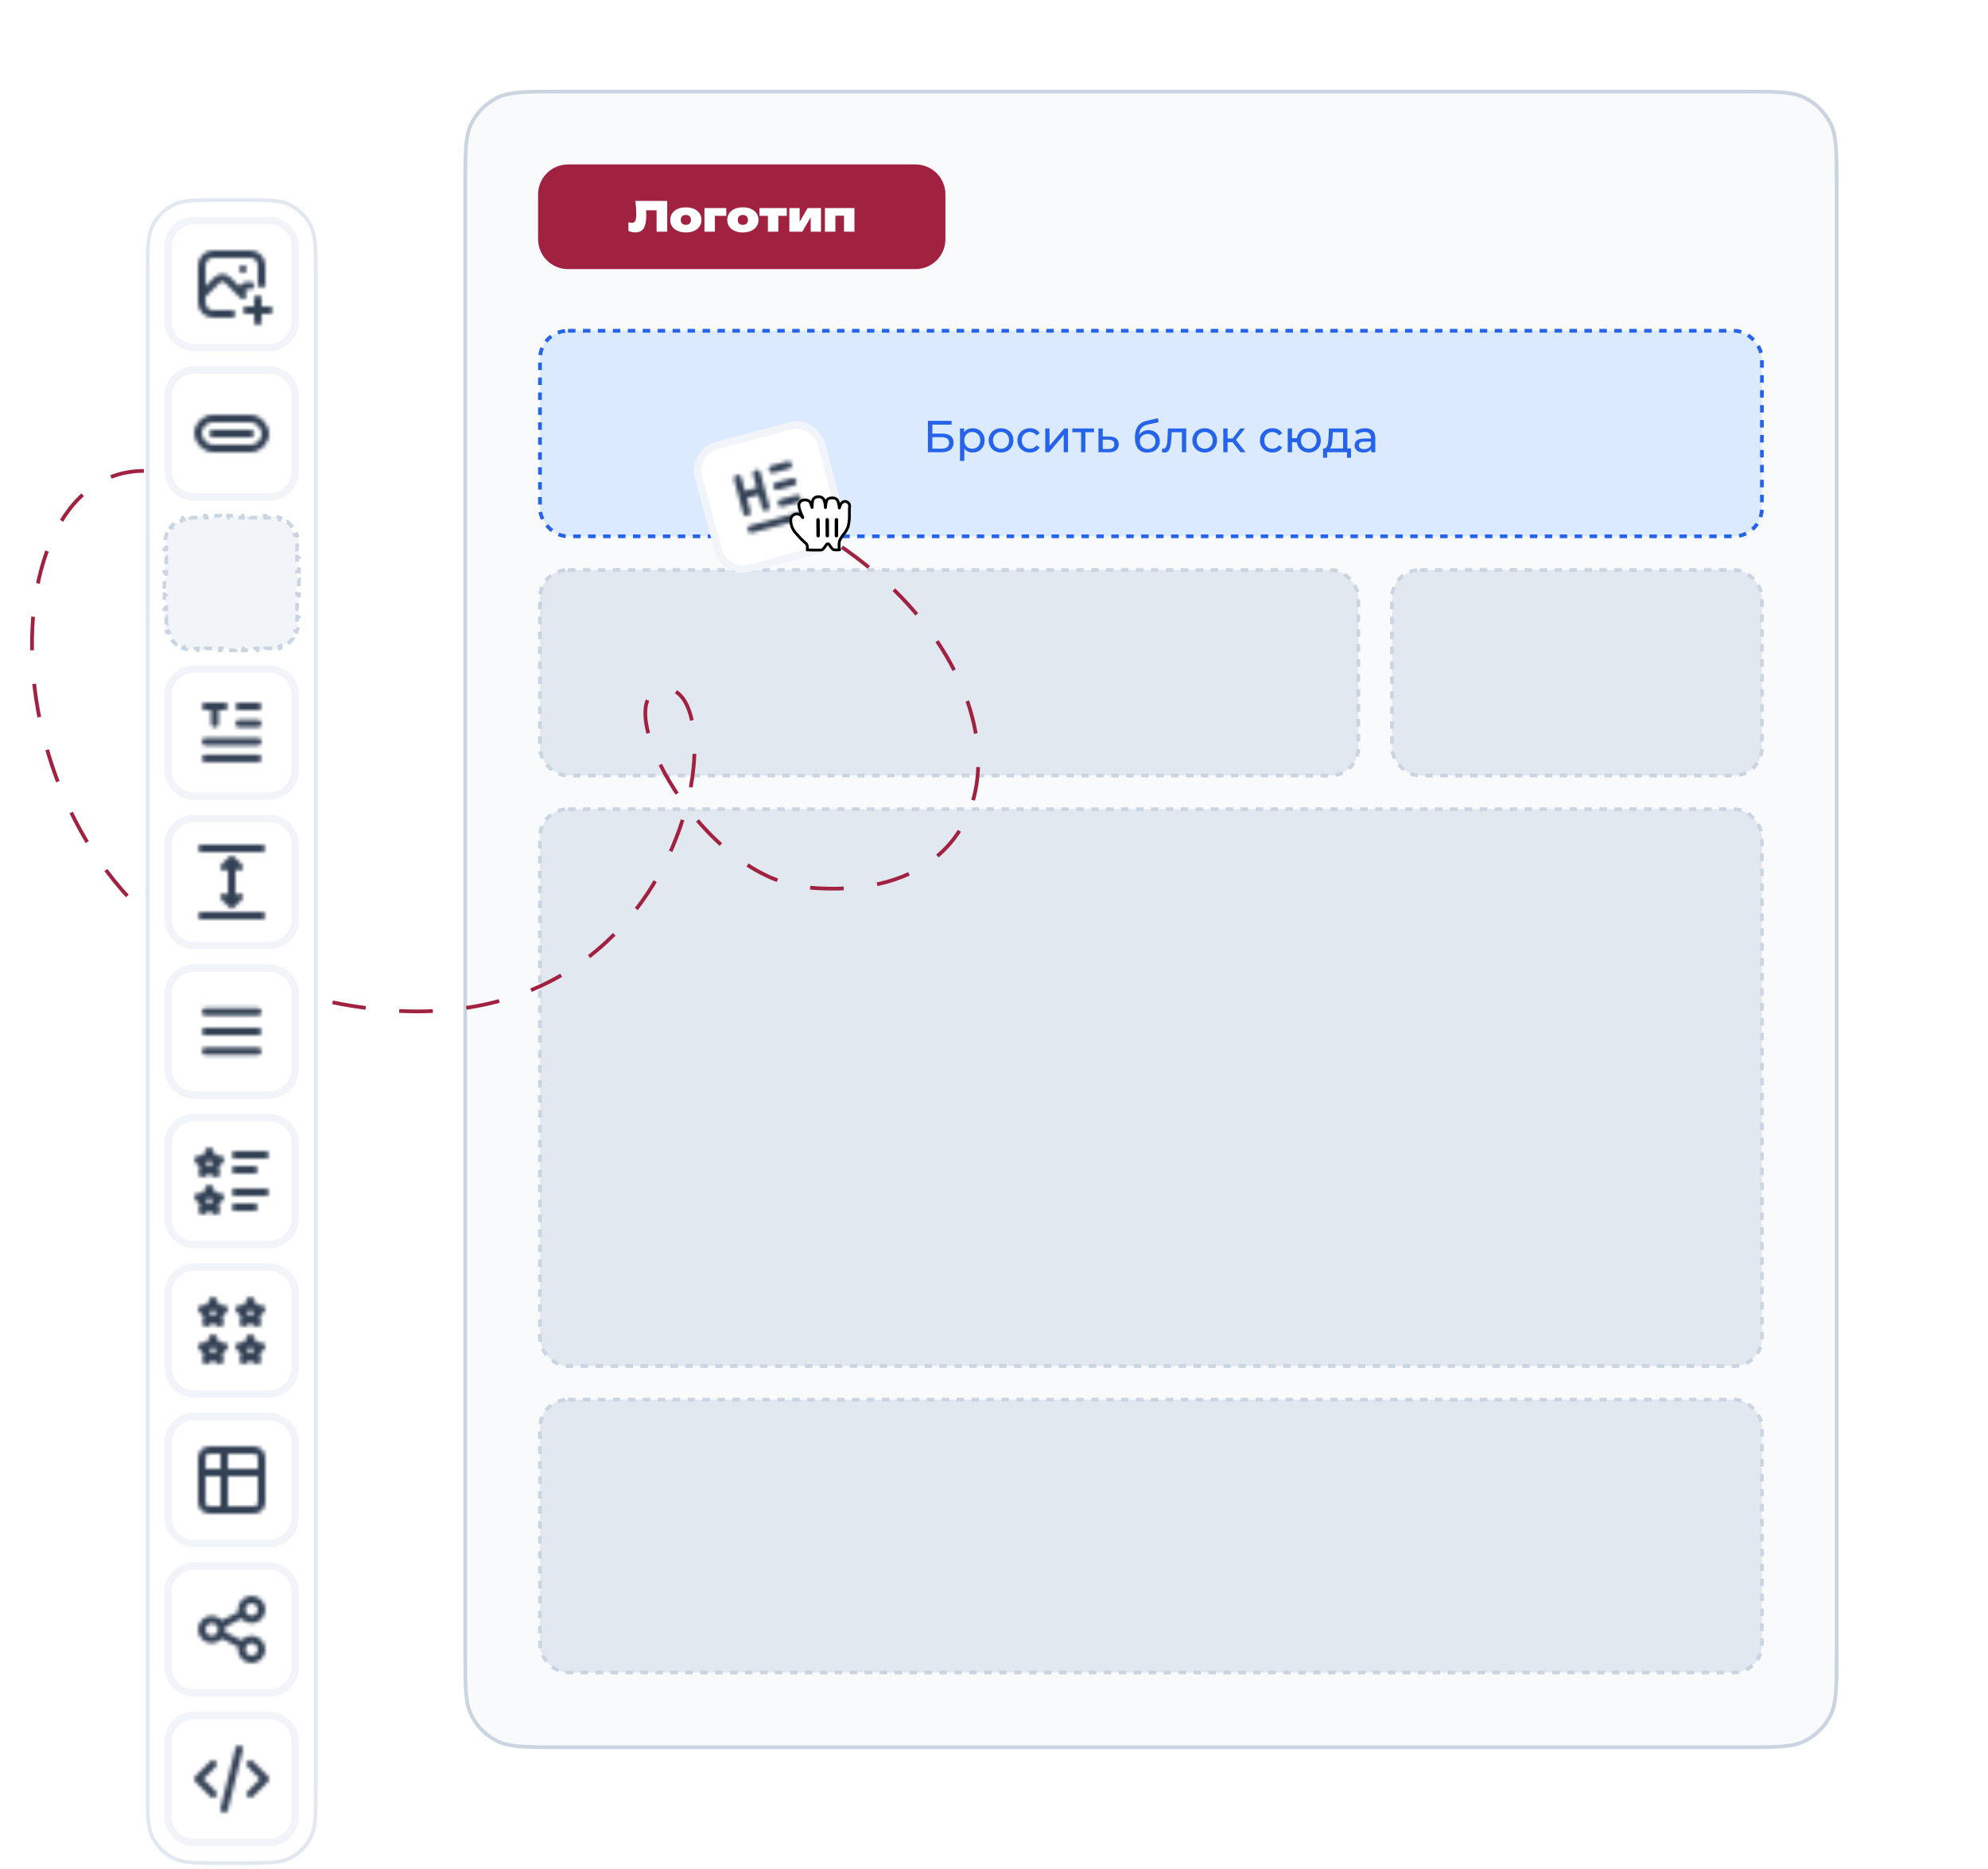 <svg width="532" height="500" viewBox="0 0 532 500" fill="none" xmlns="http://www.w3.org/2000/svg">
<g clip-path="url(#clip0_11669_25512)">
<path d="M149.6 24.5H466.4C470.889 24.5 474.225 24.501 476.868 24.717C479.34 24.919 481.168 25.306 482.729 26.038L483.037 26.189C485.771 27.583 488.026 29.754 489.521 32.423L489.811 32.963C490.641 34.592 491.068 36.495 491.283 39.132C491.499 41.775 491.5 45.111 491.5 49.6V442.4C491.5 446.889 491.499 450.225 491.283 452.868C491.081 455.34 490.694 457.168 489.962 458.729L489.811 459.037C488.417 461.771 486.246 464.026 483.577 465.521L483.037 465.811C481.408 466.641 479.505 467.068 476.868 467.283C474.225 467.499 470.889 467.5 466.4 467.5H149.6C145.111 467.5 141.775 467.499 139.132 467.283C136.66 467.081 134.832 466.694 133.271 465.962L132.963 465.811C130.229 464.417 127.974 462.246 126.479 459.577L126.189 459.037C125.359 457.408 124.932 455.505 124.717 452.868C124.501 450.225 124.5 446.889 124.5 442.4V49.6L124.504 46.442C124.514 43.486 124.555 41.114 124.717 39.132C124.919 36.66 125.306 34.833 126.038 33.272L126.189 32.963C127.583 30.229 129.754 27.974 132.423 26.479L132.963 26.189C134.592 25.359 136.495 24.932 139.132 24.717C141.775 24.501 145.111 24.5 149.6 24.5Z" fill="#F8FAFC" stroke="#CBD5E1"/>
<rect x="144.5" y="88.5" width="327" height="55" rx="7.5" fill="#DBEAFE" stroke="#2563EB" stroke-dasharray="2 2"/>
<path d="M248.318 121V112.6H254.654V113.62H249.506V116.02H252.122C253.122 116.02 253.882 116.228 254.402 116.644C254.922 117.06 255.182 117.664 255.182 118.456C255.182 119.272 254.898 119.9 254.33 120.34C253.77 120.78 252.966 121 251.918 121H248.318ZM249.506 120.052H251.87C252.566 120.052 253.09 119.92 253.442 119.656C253.802 119.392 253.982 119 253.982 118.48C253.982 117.472 253.278 116.968 251.87 116.968H249.506V120.052ZM260.275 121.072C259.747 121.072 259.263 120.952 258.823 120.712C258.391 120.464 258.043 120.1 257.779 119.62C257.523 119.14 257.395 118.54 257.395 117.82C257.395 117.1 257.519 116.5 257.767 116.02C258.023 115.54 258.367 115.18 258.799 114.94C259.239 114.7 259.731 114.58 260.275 114.58C260.899 114.58 261.451 114.716 261.931 114.988C262.411 115.26 262.791 115.64 263.071 116.128C263.351 116.608 263.491 117.172 263.491 117.82C263.491 118.468 263.351 119.036 263.071 119.524C262.791 120.012 262.411 120.392 261.931 120.664C261.451 120.936 260.899 121.072 260.275 121.072ZM256.903 123.328V114.64H258.007V116.356L257.935 117.832L258.055 119.308V123.328H256.903ZM260.179 120.064C260.587 120.064 260.951 119.972 261.271 119.788C261.599 119.604 261.855 119.344 262.039 119.008C262.231 118.664 262.327 118.268 262.327 117.82C262.327 117.364 262.231 116.972 262.039 116.644C261.855 116.308 261.599 116.048 261.271 115.864C260.951 115.68 260.587 115.588 260.179 115.588C259.779 115.588 259.415 115.68 259.087 115.864C258.767 116.048 258.511 116.308 258.319 116.644C258.135 116.972 258.043 117.364 258.043 117.82C258.043 118.268 258.135 118.664 258.319 119.008C258.511 119.344 258.767 119.604 259.087 119.788C259.415 119.972 259.779 120.064 260.179 120.064ZM267.889 121.072C267.249 121.072 266.681 120.932 266.185 120.652C265.689 120.372 265.297 119.988 265.009 119.5C264.721 119.004 264.577 118.444 264.577 117.82C264.577 117.188 264.721 116.628 265.009 116.14C265.297 115.652 265.689 115.272 266.185 115C266.681 114.72 267.249 114.58 267.889 114.58C268.521 114.58 269.085 114.72 269.581 115C270.085 115.272 270.477 115.652 270.757 116.14C271.045 116.62 271.189 117.18 271.189 117.82C271.189 118.452 271.045 119.012 270.757 119.5C270.477 119.988 270.085 120.372 269.581 120.652C269.085 120.932 268.521 121.072 267.889 121.072ZM267.889 120.064C268.297 120.064 268.661 119.972 268.981 119.788C269.309 119.604 269.565 119.344 269.749 119.008C269.933 118.664 270.025 118.268 270.025 117.82C270.025 117.364 269.933 116.972 269.749 116.644C269.565 116.308 269.309 116.048 268.981 115.864C268.661 115.68 268.297 115.588 267.889 115.588C267.481 115.588 267.117 115.68 266.797 115.864C266.477 116.048 266.221 116.308 266.029 116.644C265.837 116.972 265.741 117.364 265.741 117.82C265.741 118.268 265.837 118.664 266.029 119.008C266.221 119.344 266.477 119.604 266.797 119.788C267.117 119.972 267.481 120.064 267.889 120.064ZM275.624 121.072C274.976 121.072 274.396 120.932 273.884 120.652C273.38 120.372 272.984 119.988 272.696 119.5C272.408 119.012 272.264 118.452 272.264 117.82C272.264 117.188 272.408 116.628 272.696 116.14C272.984 115.652 273.38 115.272 273.884 115C274.396 114.72 274.976 114.58 275.624 114.58C276.2 114.58 276.712 114.696 277.16 114.928C277.616 115.152 277.968 115.488 278.216 115.936L277.34 116.5C277.132 116.188 276.876 115.96 276.572 115.816C276.276 115.664 275.956 115.588 275.612 115.588C275.196 115.588 274.824 115.68 274.496 115.864C274.168 116.048 273.908 116.308 273.716 116.644C273.524 116.972 273.428 117.364 273.428 117.82C273.428 118.276 273.524 118.672 273.716 119.008C273.908 119.344 274.168 119.604 274.496 119.788C274.824 119.972 275.196 120.064 275.612 120.064C275.956 120.064 276.276 119.992 276.572 119.848C276.876 119.696 277.132 119.464 277.34 119.152L278.216 119.704C277.968 120.144 277.616 120.484 277.16 120.724C276.712 120.956 276.2 121.072 275.624 121.072ZM279.708 121V114.64H280.86V119.272L284.76 114.64H285.804V121H284.652V116.368L280.764 121H279.708ZM289.3 121V115.348L289.588 115.648H286.972V114.64H292.78V115.648H290.176L290.452 115.348V121H289.3ZM296.898 116.8C297.706 116.808 298.322 116.992 298.746 117.352C299.17 117.712 299.382 118.22 299.382 118.876C299.382 119.564 299.15 120.096 298.686 120.472C298.222 120.84 297.566 121.02 296.718 121.012L293.958 121V114.64H295.11V116.788L296.898 116.8ZM296.622 120.136C297.142 120.144 297.534 120.04 297.798 119.824C298.07 119.608 298.206 119.288 298.206 118.864C298.206 118.448 298.074 118.144 297.81 117.952C297.546 117.76 297.15 117.66 296.622 117.652L295.11 117.628V120.124L296.622 120.136ZM307.023 121.096C306.495 121.096 306.027 121.012 305.619 120.844C305.219 120.676 304.875 120.428 304.587 120.1C304.299 119.764 304.079 119.344 303.927 118.84C303.783 118.328 303.711 117.728 303.711 117.04C303.711 116.496 303.759 116.008 303.855 115.576C303.951 115.144 304.087 114.76 304.263 114.424C304.447 114.088 304.671 113.796 304.935 113.548C305.207 113.3 305.511 113.096 305.847 112.936C306.191 112.768 306.567 112.64 306.975 112.552L309.879 111.904L310.047 112.972L307.371 113.548C307.211 113.58 307.019 113.628 306.795 113.692C306.571 113.756 306.343 113.856 306.111 113.992C305.879 114.12 305.663 114.3 305.463 114.532C305.263 114.764 305.103 115.068 304.983 115.444C304.863 115.812 304.803 116.268 304.803 116.812C304.803 116.964 304.807 117.08 304.815 117.16C304.823 117.24 304.831 117.32 304.839 117.4C304.855 117.48 304.867 117.6 304.875 117.76L304.395 117.268C304.523 116.828 304.727 116.444 305.007 116.116C305.287 115.788 305.623 115.536 306.015 115.36C306.415 115.176 306.851 115.084 307.323 115.084C307.915 115.084 308.439 115.212 308.895 115.468C309.359 115.724 309.723 116.076 309.987 116.524C310.251 116.972 310.383 117.484 310.383 118.06C310.383 118.644 310.243 119.168 309.963 119.632C309.691 120.088 309.303 120.448 308.799 120.712C308.295 120.968 307.703 121.096 307.023 121.096ZM307.131 120.136C307.539 120.136 307.899 120.048 308.211 119.872C308.523 119.688 308.767 119.444 308.943 119.14C309.119 118.828 309.207 118.48 309.207 118.096C309.207 117.712 309.119 117.372 308.943 117.076C308.767 116.78 308.523 116.548 308.211 116.38C307.899 116.204 307.531 116.116 307.107 116.116C306.707 116.116 306.347 116.2 306.027 116.368C305.707 116.528 305.459 116.756 305.283 117.052C305.107 117.34 305.019 117.676 305.019 118.06C305.019 118.444 305.107 118.796 305.283 119.116C305.467 119.428 305.715 119.676 306.027 119.86C306.347 120.044 306.715 120.136 307.131 120.136ZM310.925 120.988L310.997 120.016C311.053 120.024 311.105 120.032 311.153 120.04C311.201 120.048 311.245 120.052 311.285 120.052C311.541 120.052 311.741 119.964 311.885 119.788C312.037 119.612 312.149 119.38 312.221 119.092C312.293 118.796 312.345 118.464 312.377 118.096C312.409 117.728 312.433 117.36 312.449 116.992L312.557 114.64H317.441V121H316.289V115.312L316.565 115.648H313.301L313.565 115.3L313.481 117.064C313.457 117.624 313.413 118.148 313.349 118.636C313.285 119.124 313.185 119.552 313.049 119.92C312.921 120.288 312.741 120.576 312.509 120.784C312.285 120.992 311.993 121.096 311.633 121.096C311.529 121.096 311.417 121.084 311.297 121.06C311.185 121.044 311.061 121.02 310.925 120.988ZM322.393 121.072C321.753 121.072 321.185 120.932 320.689 120.652C320.193 120.372 319.801 119.988 319.513 119.5C319.225 119.004 319.081 118.444 319.081 117.82C319.081 117.188 319.225 116.628 319.513 116.14C319.801 115.652 320.193 115.272 320.689 115C321.185 114.72 321.753 114.58 322.393 114.58C323.025 114.58 323.589 114.72 324.085 115C324.589 115.272 324.981 115.652 325.261 116.14C325.549 116.62 325.693 117.18 325.693 117.82C325.693 118.452 325.549 119.012 325.261 119.5C324.981 119.988 324.589 120.372 324.085 120.652C323.589 120.932 323.025 121.072 322.393 121.072ZM322.393 120.064C322.801 120.064 323.165 119.972 323.485 119.788C323.813 119.604 324.069 119.344 324.253 119.008C324.437 118.664 324.529 118.268 324.529 117.82C324.529 117.364 324.437 116.972 324.253 116.644C324.069 116.308 323.813 116.048 323.485 115.864C323.165 115.68 322.801 115.588 322.393 115.588C321.985 115.588 321.621 115.68 321.301 115.864C320.981 116.048 320.725 116.308 320.533 116.644C320.341 116.972 320.245 117.364 320.245 117.82C320.245 118.268 320.341 118.664 320.533 119.008C320.725 119.344 320.981 119.604 321.301 119.788C321.621 119.972 321.985 120.064 322.393 120.064ZM331.964 121L329.504 117.904L330.452 117.328L333.32 121H331.964ZM327.356 121V114.64H328.508V121H327.356ZM328.16 118.312V117.328H330.26V118.312H328.16ZM330.548 117.952L329.48 117.808L331.916 114.64H333.152L330.548 117.952ZM340.523 121.072C339.875 121.072 339.295 120.932 338.783 120.652C338.279 120.372 337.883 119.988 337.595 119.5C337.307 119.012 337.163 118.452 337.163 117.82C337.163 117.188 337.307 116.628 337.595 116.14C337.883 115.652 338.279 115.272 338.783 115C339.295 114.72 339.875 114.58 340.523 114.58C341.099 114.58 341.611 114.696 342.059 114.928C342.515 115.152 342.867 115.488 343.115 115.936L342.239 116.5C342.031 116.188 341.775 115.96 341.471 115.816C341.175 115.664 340.855 115.588 340.511 115.588C340.095 115.588 339.723 115.68 339.395 115.864C339.067 116.048 338.807 116.308 338.615 116.644C338.423 116.972 338.327 117.364 338.327 117.82C338.327 118.276 338.423 118.672 338.615 119.008C338.807 119.344 339.067 119.604 339.395 119.788C339.723 119.972 340.095 120.064 340.511 120.064C340.855 120.064 341.175 119.992 341.471 119.848C341.775 119.696 342.031 119.464 342.239 119.152L343.115 119.704C342.867 120.144 342.515 120.484 342.059 120.724C341.611 120.956 341.099 121.072 340.523 121.072ZM344.606 121V114.64H345.758V117.244H347.678V118.312H345.758V121H344.606ZM350.234 121.072C349.61 121.072 349.054 120.932 348.566 120.652C348.086 120.372 347.706 119.988 347.426 119.5C347.146 119.004 347.006 118.444 347.006 117.82C347.006 117.188 347.146 116.628 347.426 116.14C347.706 115.644 348.086 115.26 348.566 114.988C349.054 114.716 349.61 114.58 350.234 114.58C350.85 114.58 351.402 114.716 351.89 114.988C352.378 115.26 352.762 115.644 353.042 116.14C353.322 116.628 353.462 117.188 353.462 117.82C353.462 118.452 353.322 119.012 353.042 119.5C352.762 119.988 352.378 120.372 351.89 120.652C351.402 120.932 350.85 121.072 350.234 121.072ZM350.234 120.064C350.634 120.064 350.99 119.972 351.302 119.788C351.614 119.596 351.862 119.336 352.046 119.008C352.23 118.672 352.322 118.276 352.322 117.82C352.322 117.364 352.23 116.972 352.046 116.644C351.862 116.308 351.614 116.048 351.302 115.864C350.99 115.68 350.634 115.588 350.234 115.588C349.842 115.588 349.486 115.68 349.166 115.864C348.854 116.048 348.606 116.308 348.422 116.644C348.238 116.972 348.146 117.364 348.146 117.82C348.146 118.276 348.238 118.672 348.422 119.008C348.606 119.336 348.854 119.596 349.166 119.788C349.486 119.972 349.842 120.064 350.234 120.064ZM359.415 120.46V115.648H356.655L356.595 116.872C356.579 117.272 356.551 117.66 356.511 118.036C356.479 118.404 356.423 118.744 356.343 119.056C356.271 119.368 356.163 119.624 356.019 119.824C355.875 120.024 355.683 120.148 355.443 120.196L354.303 119.992C354.551 120 354.751 119.92 354.903 119.752C355.055 119.576 355.171 119.336 355.251 119.032C355.339 118.728 355.403 118.384 355.443 118C355.483 117.608 355.515 117.204 355.539 116.788L355.635 114.64H360.567V120.46H359.415ZM354.051 122.476V119.992H361.539V122.476H360.459V121H355.143V122.476H354.051ZM366.94 121V119.656L366.88 119.404V117.112C366.88 116.624 366.736 116.248 366.448 115.984C366.168 115.712 365.744 115.576 365.176 115.576C364.8 115.576 364.432 115.64 364.072 115.768C363.712 115.888 363.408 116.052 363.16 116.26L362.68 115.396C363.008 115.132 363.4 114.932 363.856 114.796C364.32 114.652 364.804 114.58 365.308 114.58C366.18 114.58 366.852 114.792 367.324 115.216C367.796 115.64 368.032 116.288 368.032 117.16V121H366.94ZM364.852 121.072C364.38 121.072 363.964 120.992 363.604 120.832C363.252 120.672 362.98 120.452 362.788 120.172C362.596 119.884 362.5 119.56 362.5 119.2C362.5 118.856 362.58 118.544 362.74 118.264C362.908 117.984 363.176 117.76 363.544 117.592C363.92 117.424 364.424 117.34 365.056 117.34H367.072V118.168H365.104C364.528 118.168 364.14 118.264 363.94 118.456C363.74 118.648 363.64 118.88 363.64 119.152C363.64 119.464 363.764 119.716 364.012 119.908C364.26 120.092 364.604 120.184 365.044 120.184C365.476 120.184 365.852 120.088 366.172 119.896C366.5 119.704 366.736 119.424 366.88 119.056L367.108 119.848C366.956 120.224 366.688 120.524 366.304 120.748C365.92 120.964 365.436 121.072 364.852 121.072Z" fill="#2563EB"/>
<rect x="144.5" y="374.5" width="327" height="73" rx="7.5" fill="#E2E8F0" stroke="#CBD5E1" stroke-dasharray="2 2"/>
<rect x="144.5" y="216.5" width="327" height="149" rx="7.5" fill="#E2E8F0" stroke="#CBD5E1" stroke-dasharray="2 2"/>
<rect x="144.5" y="152.5" width="219" height="55" rx="7.5" fill="#E2E8F0" stroke="#CBD5E1" stroke-dasharray="2 2"/>
<rect x="372.5" y="152.5" width="99" height="55" rx="7.5" fill="#E2E8F0" stroke="#CBD5E1" stroke-dasharray="2 2"/>
<path d="M245 44H152C147.582 44 144 47.582 144 52V64C144 68.418 147.582 72 152 72H245C249.418 72 253 68.418 253 64V52C253 47.582 249.418 44 245 44Z" fill="#A12141"/>
<path d="M170.035 53.75H178.549V62H175.711V54.982L176.987 56.258H171.619L172.807 55.334C172.858 55.737 172.891 56.13 172.906 56.511C172.928 56.892 172.939 57.255 172.939 57.6C172.939 58.678 172.836 59.554 172.631 60.229C172.433 60.904 172.118 61.399 171.685 61.714C171.252 62.029 170.688 62.187 169.991 62.187C169.668 62.187 169.349 62.15 169.034 62.077C168.719 62.011 168.433 61.912 168.176 61.78V59.448C168.506 59.573 168.807 59.635 169.078 59.635C169.511 59.635 169.819 59.448 170.002 59.074C170.185 58.693 170.277 58.066 170.277 57.193C170.277 56.738 170.255 56.229 170.211 55.664C170.174 55.099 170.116 54.461 170.035 53.75ZM183.541 62.198C182.705 62.198 181.972 62.059 181.341 61.78C180.718 61.501 180.23 61.109 179.878 60.603C179.533 60.097 179.361 59.51 179.361 58.843C179.361 58.168 179.533 57.578 179.878 57.072C180.23 56.566 180.718 56.174 181.341 55.895C181.972 55.616 182.705 55.477 183.541 55.477C184.377 55.477 185.107 55.616 185.73 55.895C186.361 56.174 186.848 56.566 187.193 57.072C187.545 57.578 187.721 58.168 187.721 58.843C187.721 59.51 187.545 60.097 187.193 60.603C186.848 61.109 186.361 61.501 185.73 61.78C185.107 62.059 184.377 62.198 183.541 62.198ZM183.541 60.163C183.834 60.163 184.08 60.112 184.278 60.009C184.483 59.906 184.637 59.756 184.74 59.558C184.85 59.36 184.905 59.122 184.905 58.843C184.905 58.557 184.85 58.315 184.74 58.117C184.637 57.919 184.483 57.769 184.278 57.666C184.08 57.563 183.834 57.512 183.541 57.512C183.255 57.512 183.009 57.563 182.804 57.666C182.599 57.769 182.441 57.919 182.331 58.117C182.228 58.315 182.177 58.557 182.177 58.843C182.177 59.122 182.228 59.36 182.331 59.558C182.441 59.756 182.599 59.906 182.804 60.009C183.009 60.112 183.255 60.163 183.541 60.163ZM194.36 55.675V57.754H190.037L191.313 56.478V62H188.519V55.675H194.36ZM198.795 62.198C197.959 62.198 197.226 62.059 196.595 61.78C195.972 61.501 195.484 61.109 195.132 60.603C194.787 60.097 194.615 59.51 194.615 58.843C194.615 58.168 194.787 57.578 195.132 57.072C195.484 56.566 195.972 56.174 196.595 55.895C197.226 55.616 197.959 55.477 198.795 55.477C199.631 55.477 200.361 55.616 200.984 55.895C201.615 56.174 202.102 56.566 202.447 57.072C202.799 57.578 202.975 58.168 202.975 58.843C202.975 59.51 202.799 60.097 202.447 60.603C202.102 61.109 201.615 61.501 200.984 61.78C200.361 62.059 199.631 62.198 198.795 62.198ZM198.795 60.163C199.088 60.163 199.334 60.112 199.532 60.009C199.737 59.906 199.891 59.756 199.994 59.558C200.104 59.36 200.159 59.122 200.159 58.843C200.159 58.557 200.104 58.315 199.994 58.117C199.891 57.919 199.737 57.769 199.532 57.666C199.334 57.563 199.088 57.512 198.795 57.512C198.509 57.512 198.263 57.563 198.058 57.666C197.853 57.769 197.695 57.919 197.585 58.117C197.482 58.315 197.431 58.557 197.431 58.843C197.431 59.122 197.482 59.36 197.585 59.558C197.695 59.756 197.853 59.906 198.058 60.009C198.263 60.112 198.509 60.163 198.795 60.163ZM205.493 56.643H208.287V62H205.493V56.643ZM203.238 55.675H210.542V57.754H203.238V55.675ZM211.239 62V55.675H213.989V60.438L213.483 60.251L216.123 55.675H219.698V62H216.948V57.061L217.454 57.248L214.704 62H211.239ZM228.655 55.675V62H225.861V56.456L227.137 57.732H222.275L223.551 56.456V62H220.757V55.675H228.655Z" fill="white"/>
<path d="M38.5 126C-6 126 -4.74 237.039 68.5 262.5C185 303 199.858 178.444 176.5 184.5C163 188 187.5 235 216.5 237.5C274 242.457 277 181 224 145.5" stroke="#A12141" stroke-dasharray="9 9"/>
<g filter="url(#filter0_dd_11669_25512)">
<path d="M40 43.2C40 36.479 40 33.119 41.308 30.552C42.458 28.294 44.294 26.458 46.552 25.308C49.119 24 52.479 24 59.2 24H64.8C71.521 24 74.881 24 77.448 25.308C79.706 26.458 81.542 28.294 82.692 30.552C84 33.119 84 36.479 84 43.2V448.8C84 455.521 84 458.881 82.692 461.448C81.542 463.706 79.706 465.542 77.448 466.692C74.881 468 71.521 468 64.8 468H59.2C52.479 468 49.119 468 46.552 466.692C44.294 465.542 42.458 463.706 41.308 461.448C40 458.881 40 455.521 40 448.8V43.2Z" fill="white"/>
<path d="M64.8 23.5L67.167 23.503C69.392 23.511 71.203 23.541 72.723 23.665C74.754 23.831 76.309 24.166 77.675 24.862L78.11 25.096C80.263 26.302 82.014 28.12 83.138 30.325L83.264 30.583C83.875 31.887 84.179 33.372 84.335 35.277C84.501 37.303 84.5 39.848 84.5 43.2V448.8C84.5 452.152 84.501 454.697 84.335 456.723C84.179 458.628 83.875 460.113 83.264 461.417L83.138 461.675C82.014 463.88 80.263 465.698 78.11 466.904L77.675 467.138C76.309 467.833 74.754 468.169 72.723 468.335C70.697 468.501 68.152 468.5 64.8 468.5H59.2C55.848 468.5 53.303 468.501 51.277 468.335C49.372 468.179 47.887 467.875 46.583 467.264L46.325 467.138C44.12 466.014 42.302 464.263 41.096 462.11L40.862 461.675C40.166 460.309 39.831 458.754 39.665 456.723C39.499 454.697 39.5 452.152 39.5 448.8V43.2L39.503 40.833C39.511 38.608 39.541 36.797 39.665 35.277C39.831 33.246 40.166 31.691 40.862 30.325L41.096 29.89C42.302 27.737 44.12 25.986 46.325 24.862L46.583 24.736C47.887 24.125 49.372 23.821 51.277 23.665C53.303 23.5 55.848 23.5 59.2 23.5H64.8Z" stroke="#E2E8F0"/>
<path d="M72 29C75.866 29 79 32.134 79 36V56C79 59.866 75.866 63 72 63H52C48.134 63 45 59.866 45 56V36C45 32.134 48.134 29 52 29H72Z" fill="white"/>
<path d="M72 29C75.866 29 79 32.134 79 36V56C79 59.866 75.866 63 72 63H52C48.134 63 45 59.866 45 56V36C45 32.134 48.134 29 52 29H72Z" stroke="#F1F5F9" stroke-width="2"/>
<mask id="mask0_11669_25512" style="mask-type:alpha" maskUnits="userSpaceOnUse" x="50" y="34" width="24" height="24">
<path d="M65 42H65.01M62 54H57C56.204 54 55.441 53.684 54.879 53.121C54.316 52.559 54 51.796 54 51V41C54 40.204 54.316 39.441 54.879 38.879C55.441 38.316 56.204 38 57 38H67C67.796 38 68.559 38.316 69.121 38.879C69.684 39.441 70 40.204 70 41V46M54 49L58 45C58.928 44.107 60.072 44.107 61 45L65 49M64 48L65 47C65.617 46.407 66.328 46.207 67.009 46.402M66 53H72M69 50V56" stroke="#334155" stroke-width="2" stroke-linecap="round" stroke-linejoin="round"/>
</mask>
<g mask="url(#mask0_11669_25512)">
<rect x="50" y="34" width="24" height="24" fill="#334155"/>
</g>
<path d="M72 69C75.866 69 79 72.134 79 76V96C79 99.866 75.866 103 72 103H52C48.134 103 45 99.866 45 96V76C45 72.134 48.134 69 52 69H72Z" fill="white"/>
<path d="M72 69C75.866 69 79 72.134 79 76V96C79 99.866 75.866 103 72 103H52C48.134 103 45 99.866 45 96V76C45 72.134 48.134 69 52 69H72Z" stroke="#F1F5F9" stroke-width="2"/>
<mask id="mask1_11669_25512" style="mask-type:alpha" maskUnits="userSpaceOnUse" x="50" y="74" width="24" height="24">
<rect x="53" y="82" width="18" height="8" rx="4" stroke="black" stroke-width="2"/>
<path d="M57 86H67" stroke="#334155" stroke-width="2" stroke-linecap="round"/>
</mask>
<g mask="url(#mask1_11669_25512)">
<rect x="50" y="74" width="24" height="24" fill="#334155"/>
</g>
<path d="M71 108V108.5H72C72.332 108.5 72.66 108.522 72.981 108.563L73.044 108.069C73.749 108.161 74.426 108.344 75.061 108.607L74.871 109.069C75.48 109.322 76.049 109.652 76.565 110.049L76.868 109.653C77.423 110.079 77.919 110.576 78.346 111.131L77.951 111.435C78.348 111.951 78.678 112.52 78.931 113.129L79.392 112.938C79.655 113.573 79.838 114.249 79.93 114.955L79.436 115.02C79.478 115.34 79.5 115.668 79.5 116V117H80V119H79.5V121H80V123H79.5V125H80V127H79.5V129H80V131H79.5V133H80V135H79.5V136C79.5 136.332 79.478 136.66 79.436 136.98L79.93 137.044C79.838 137.75 79.655 138.426 79.392 139.062L78.931 138.871C78.678 139.48 78.348 140.049 77.951 140.565L78.346 140.868C77.92 141.423 77.423 141.92 76.868 142.346L76.565 141.951C76.049 142.348 75.48 142.678 74.871 142.931L75.061 143.392C74.426 143.655 73.75 143.838 73.044 143.93L72.981 143.437C72.66 143.478 72.332 143.5 72 143.5H71V144H69V143.5H67V144H65V143.5H63V144H61V143.5H59V144H57V143.5H55V144H53V143.5H52C51.667 143.5 51.34 143.478 51.02 143.437L50.955 143.93C50.249 143.838 49.573 143.655 48.938 143.392L49.129 142.931C48.52 142.678 47.951 142.348 47.435 141.951L47.131 142.346C46.576 141.92 46.079 141.423 45.653 140.868L46.049 140.565C45.652 140.049 45.322 139.48 45.069 138.871L44.607 139.062C44.344 138.426 44.161 137.75 44.069 137.044L44.563 136.98C44.522 136.66 44.5 136.332 44.5 136V135H44V133H44.5V131H44V129H44.5V127H44V125H44.5V123H44V121H44.5V119H44V117H44.5V116C44.5 115.668 44.522 115.34 44.563 115.02L44.069 114.955C44.161 114.25 44.344 113.573 44.607 112.938L45.069 113.129C45.322 112.52 45.652 111.951 46.049 111.435L45.653 111.131C46.079 110.576 46.576 110.079 47.131 109.653L47.435 110.049C47.951 109.652 48.52 109.322 49.129 109.069L48.938 108.607C49.573 108.344 50.25 108.161 50.955 108.069L51.02 108.563C51.34 108.522 51.667 108.5 52 108.5H53V108H55V108.5H57V108H59V108.5H61V108H63V108.5H65V108H67V108.5H69V108H71Z" fill="#F1F5F9"/>
<path d="M71 108V108.5H72C72.332 108.5 72.66 108.522 72.981 108.563L73.044 108.069C73.749 108.161 74.426 108.344 75.061 108.607L74.871 109.069C75.48 109.322 76.049 109.652 76.565 110.049L76.868 109.653C77.423 110.079 77.919 110.576 78.346 111.131L77.951 111.435C78.348 111.951 78.678 112.52 78.931 113.129L79.392 112.938C79.655 113.573 79.838 114.249 79.93 114.955L79.436 115.02C79.478 115.34 79.5 115.668 79.5 116V117H80V119H79.5V121H80V123H79.5V125H80V127H79.5V129H80V131H79.5V133H80V135H79.5V136C79.5 136.332 79.478 136.66 79.436 136.98L79.93 137.044C79.838 137.75 79.655 138.426 79.392 139.062L78.931 138.871C78.678 139.48 78.348 140.049 77.951 140.565L78.346 140.868C77.92 141.423 77.423 141.92 76.868 142.346L76.565 141.951C76.049 142.348 75.48 142.678 74.871 142.931L75.061 143.392C74.426 143.655 73.75 143.838 73.044 143.93L72.981 143.437C72.66 143.478 72.332 143.5 72 143.5H71V144H69V143.5H67V144H65V143.5H63V144H61V143.5H59V144H57V143.5H55V144H53V143.5H52C51.667 143.5 51.34 143.478 51.02 143.437L50.955 143.93C50.249 143.838 49.573 143.655 48.938 143.392L49.129 142.931C48.52 142.678 47.951 142.348 47.435 141.951L47.131 142.346C46.576 141.92 46.079 141.423 45.653 140.868L46.049 140.565C45.652 140.049 45.322 139.48 45.069 138.871L44.607 139.062C44.344 138.426 44.161 137.75 44.069 137.044L44.563 136.98C44.522 136.66 44.5 136.332 44.5 136V135H44V133H44.5V131H44V129H44.5V127H44V125H44.5V123H44V121H44.5V119H44V117H44.5V116C44.5 115.668 44.522 115.34 44.563 115.02L44.069 114.955C44.161 114.25 44.344 113.573 44.607 112.938L45.069 113.129C45.322 112.52 45.652 111.951 46.049 111.435L45.653 111.131C46.079 110.576 46.576 110.079 47.131 109.653L47.435 110.049C47.951 109.652 48.52 109.322 49.129 109.069L48.938 108.607C49.573 108.344 50.25 108.161 50.955 108.069L51.02 108.563C51.34 108.522 51.667 108.5 52 108.5H53V108H55V108.5H57V108H59V108.5H61V108H63V108.5H65V108H67V108.5H69V108H71Z" stroke="#CBD5E1" stroke-dasharray="2 2"/>
<path d="M72 149C75.866 149 79 152.134 79 156V176C79 179.866 75.866 183 72 183H52C48.134 183 45 179.866 45 176V156C45 152.134 48.134 149 52 149H72Z" fill="white"/>
<path d="M72 149C75.866 149 79 152.134 79 156V176C79 179.866 75.866 183 72 183H52C48.134 183 45 179.866 45 176V156C45 152.134 48.134 149 52 149H72Z" stroke="#F1F5F9" stroke-width="2"/>
<mask id="mask2_11669_25512" style="mask-type:alpha" maskUnits="userSpaceOnUse" x="50" y="154" width="24" height="24">
<path d="M55 168.438H69M69 172.937H55M64 163.6H69M64 159H69M55 159L60 159M57.5 159L57.5 163.6" stroke="#323232" stroke-width="2" stroke-linecap="round" stroke-linejoin="round"/>
</mask>
<g mask="url(#mask2_11669_25512)">
<rect x="50" y="154" width="24" height="24" fill="#334155"/>
</g>
<path d="M72 189C75.866 189 79 192.134 79 196V216C79 219.866 75.866 223 72 223H52C48.134 223 45 219.866 45 216V196C45 192.134 48.134 189 52 189H72Z" fill="white"/>
<path d="M72 189C75.866 189 79 192.134 79 196V216C79 219.866 75.866 223 72 223H52C48.134 223 45 219.866 45 216V196C45 192.134 48.134 189 52 189H72Z" stroke="#F1F5F9" stroke-width="2"/>
<mask id="mask3_11669_25512" style="mask-type:alpha" maskUnits="userSpaceOnUse" x="50" y="194" width="24" height="24">
<path d="M54 215L70 215M54 197L70 197M64 202L62 200M62 200L60 202M62 200L62 212M64 210L62 212M62 212L60 210" stroke="#334155" stroke-width="2" stroke-linecap="round" stroke-linejoin="round"/>
</mask>
<g mask="url(#mask3_11669_25512)">
<rect x="50" y="194" width="24" height="24" fill="#334155"/>
</g>
<path d="M72 229C75.866 229 79 232.134 79 236V256C79 259.866 75.866 263 72 263H52C48.134 263 45 259.866 45 256V236C45 232.134 48.134 229 52 229H72Z" fill="white"/>
<path d="M72 229C75.866 229 79 232.134 79 236V256C79 259.866 75.866 263 72 263H52C48.134 263 45 259.866 45 256V236C45 232.134 48.134 229 52 229H72Z" stroke="#F1F5F9" stroke-width="2"/>
<mask id="mask4_11669_25512" style="mask-type:alpha" maskUnits="userSpaceOnUse" x="50" y="234" width="24" height="24">
<path d="M55 240.75H69M55 246H69M55 251.25H69" stroke="#334155" stroke-width="2" stroke-linecap="round" stroke-linejoin="round"/>
</mask>
<g mask="url(#mask4_11669_25512)">
<rect x="50" y="234" width="24" height="24" fill="#334155"/>
</g>
<path d="M72 269C75.866 269 79 272.134 79 276V296C79 299.866 75.866 303 72 303H52C48.134 303 45 299.866 45 296V276C45 272.134 48.134 269 52 269H72Z" fill="white"/>
<path d="M72 269C75.866 269 79 272.134 79 276V296C79 299.866 75.866 303 72 303H52C48.134 303 45 299.866 45 296V276C45 272.134 48.134 269 52 269H72Z" stroke="#F1F5F9" stroke-width="2"/>
<mask id="mask5_11669_25512" style="mask-type:alpha" maskUnits="userSpaceOnUse" x="50" y="274" width="24" height="24">
<path d="M63 279H71M63 283H68M63 289H71M63 293H68" stroke="black" stroke-width="2" stroke-linecap="round" stroke-linejoin="round"/>
<path d="M56.002 282.975L54.148 284L54.502 281.829L53 280.291L55.073 279.975L56 278L56.927 279.975L59 280.291L57.498 281.829L57.852 284L56.002 282.975Z" stroke="black" stroke-width="2" stroke-linecap="round" stroke-linejoin="round"/>
<path d="M56.002 292.975L54.148 294L54.502 291.829L53 290.291L55.073 289.975L56 288L56.927 289.975L59 290.291L57.498 291.829L57.852 294L56.002 292.975Z" stroke="black" stroke-width="2" stroke-linecap="round" stroke-linejoin="round"/>
</mask>
<g mask="url(#mask5_11669_25512)">
<rect x="50" y="274" width="24" height="24" fill="#334155"/>
</g>
<path d="M72 309C75.866 309 79 312.134 79 316V336C79 339.866 75.866 343 72 343H52C48.134 343 45 339.866 45 336V316C45 312.134 48.134 309 52 309H72Z" fill="white"/>
<path d="M72 309C75.866 309 79 312.134 79 316V336C79 339.866 75.866 343 72 343H52C48.134 343 45 339.866 45 336V316C45 312.134 48.134 309 52 309H72Z" stroke="#F1F5F9" stroke-width="2"/>
<mask id="mask6_11669_25512" style="mask-type:alpha" maskUnits="userSpaceOnUse" x="50" y="314" width="24" height="24">
<path d="M57.002 322.975L55.148 324L55.502 321.829L54 320.291L56.073 319.975L57 318L57.927 319.975L60 320.291L58.498 321.829L58.852 324L57.002 322.975Z" stroke="#334155" stroke-width="2" stroke-linecap="round" stroke-linejoin="round"/>
<path d="M67.002 322.975L65.148 324L65.502 321.829L64 320.291L66.073 319.975L67 318L67.927 319.975L70 320.291L68.498 321.829L68.852 324L67.002 322.975Z" stroke="#334155" stroke-width="2" stroke-linecap="round" stroke-linejoin="round"/>
<path d="M57.002 332.975L55.148 334L55.502 331.829L54 330.291L56.073 329.975L57 328L57.927 329.975L60 330.291L58.498 331.829L58.852 334L57.002 332.975Z" stroke="#334155" stroke-width="2" stroke-linecap="round" stroke-linejoin="round"/>
<path d="M67.002 332.975L65.148 334L65.502 331.829L64 330.291L66.073 329.975L67 328L67.927 329.975L70 330.291L68.498 331.829L68.852 334L67.002 332.975Z" stroke="#334155" stroke-width="2" stroke-linecap="round" stroke-linejoin="round"/>
</mask>
<g mask="url(#mask6_11669_25512)">
<rect x="50" y="314" width="24" height="24" fill="#334155"/>
</g>
<path d="M72 349C75.866 349 79 352.134 79 356V376C79 379.866 75.866 383 72 383H52C48.134 383 45 379.866 45 376V356C45 352.134 48.134 349 52 349H72Z" fill="white"/>
<path d="M72 349C75.866 349 79 352.134 79 356V376C79 379.866 75.866 383 72 383H52C48.134 383 45 379.866 45 376V356C45 352.134 48.134 349 52 349H72Z" stroke="#F1F5F9" stroke-width="2"/>
<mask id="mask7_11669_25512" style="mask-type:alpha" maskUnits="userSpaceOnUse" x="50" y="354" width="24" height="24">
<path d="M54 364H70M60 358V374M56 358H68C69.105 358 70 358.895 70 360V372C70 373.105 69.105 374 68 374H56C54.895 374 54 373.105 54 372V360C54 358.895 54.895 358 56 358Z" stroke="#334155" stroke-width="2" stroke-linecap="round" stroke-linejoin="round"/>
</mask>
<g mask="url(#mask7_11669_25512)">
<rect x="50" y="354" width="24" height="24" fill="#334155"/>
</g>
<path d="M72 389C75.866 389 79 392.134 79 396V416C79 419.866 75.866 423 72 423H52C48.134 423 45 419.866 45 416V396C45 392.134 48.134 389 52 389H72Z" fill="white"/>
<path d="M72 389C75.866 389 79 392.134 79 396V416C79 419.866 75.866 423 72 423H52C48.134 423 45 419.866 45 416V396C45 392.134 48.134 389 52 389H72Z" stroke="#F1F5F9" stroke-width="2"/>
<mask id="mask8_11669_25512" style="mask-type:alpha" maskUnits="userSpaceOnUse" x="50" y="394" width="24" height="24">
<path d="M59.067 404.844L64.933 401.822M59.067 407.156L64.933 410.178M59.333 406C59.333 407.473 58.139 408.667 56.667 408.667C55.194 408.667 54 407.473 54 406C54 404.527 55.194 403.333 56.667 403.333C58.139 403.333 59.333 404.527 59.333 406ZM70 400.667C70 402.139 68.806 403.333 67.333 403.333C65.861 403.333 64.667 402.139 64.667 400.667C64.667 399.194 65.861 398 67.333 398C68.806 398 70 399.194 70 400.667ZM70 411.333C70 412.806 68.806 414 67.333 414C65.861 414 64.667 412.806 64.667 411.333C64.667 409.861 65.861 408.667 67.333 408.667C68.806 408.667 70 409.861 70 411.333Z" stroke="#334155" stroke-width="2" stroke-linecap="round" stroke-linejoin="round"/>
</mask>
<g mask="url(#mask8_11669_25512)">
<rect x="50" y="394" width="24" height="24" fill="#334155"/>
</g>
<path d="M72 429C75.866 429 79 432.134 79 436V456C79 459.866 75.866 463 72 463H52C48.134 463 45 459.866 45 456V436C45 432.134 48.134 429 52 429H72Z" fill="white"/>
<path d="M72 429C75.866 429 79 432.134 79 436V456C79 459.866 75.866 463 72 463H52C48.134 463 45 459.866 45 456V436C45 432.134 48.134 429 52 429H72Z" stroke="#F1F5F9" stroke-width="2"/>
<mask id="mask9_11669_25512" style="mask-type:alpha" maskUnits="userSpaceOnUse" x="50" y="434" width="24" height="24">
<path d="M57 442L53 446L57 450M67 442L71 446L67 450M64 438L60 454" stroke="#334155" stroke-width="2" stroke-linecap="round" stroke-linejoin="round"/>
</mask>
<g mask="url(#mask9_11669_25512)">
<rect x="50" y="434" width="24" height="24" fill="#334155"/>
</g>
</g>
<g filter="url(#filter1_d_11669_25512)">
<path d="M211.26 109.991C214.994 108.99 218.832 111.207 219.833 114.941L225.009 134.259C226.01 137.994 223.794 141.832 220.059 142.833L200.741 148.009C197.007 149.01 193.168 146.793 192.168 143.059L186.991 123.741C185.991 120.006 188.207 116.168 191.941 115.167L211.26 109.991Z" fill="white"/>
<path d="M211.26 109.991C214.994 108.99 218.832 111.207 219.833 114.941L225.009 134.259C226.01 137.994 223.794 141.832 220.059 142.833L200.741 148.009C197.007 149.01 193.168 146.793 192.168 143.059L186.991 123.741C185.991 120.006 188.207 116.168 191.941 115.167L211.26 109.991Z" stroke="#F1F5F9" stroke-width="2"/>
<mask id="mask10_11669_25512" style="mask-type:alpha" maskUnits="userSpaceOnUse" x="191" y="114" width="30" height="30">
<path d="M201.051 137.573L214.574 133.95M198.636 128.558L203.707 127.199M199.843 133.066L197.428 124.05M204.914 131.707L202.499 122.691M206.725 121.559L210.951 120.427M207.933 126.067L212.159 124.934M209.14 130.574L213.366 129.442" stroke="black" stroke-width="2" stroke-linecap="round" stroke-linejoin="round"/>
</mask>
<g mask="url(#mask10_11669_25512)">
<rect x="191.304" y="120.515" width="24" height="24" transform="rotate(-15 191.304 120.515)" fill="#334155"/>
</g>
</g>
<g filter="url(#filter2_d_11669_25512)">
<path d="M214.762 132.865C215.352 132.643 216.52 132.779 216.828 133.445C217.135 134.111 217.319 134.975 217.332 134.765C217.308 134.128 217.362 133.49 217.492 132.865C217.628 132.465 217.941 132.151 218.34 132.013C218.706 131.897 219.094 131.872 219.471 131.939C219.853 132.018 220.191 132.239 220.418 132.556C220.706 133.276 220.868 134.04 220.898 134.815C220.928 134.154 221.04 133.499 221.23 132.865C221.435 132.574 221.735 132.365 222.078 132.273C222.485 132.198 222.901 132.198 223.308 132.273C223.641 132.384 223.933 132.595 224.144 132.877C224.405 133.531 224.563 134.223 224.611 134.926C224.611 135.098 224.697 134.444 224.968 134.013C225.185 133.365 225.884 133.017 226.529 133.235C227.174 133.453 227.521 134.155 227.304 134.802C227.304 135.604 227.304 135.567 227.304 136.11C227.304 136.653 227.304 137.135 227.304 137.591C227.26 138.313 227.161 139.031 227.009 139.738C226.795 140.364 226.498 140.958 226.124 141.503C225.527 142.169 225.033 142.922 224.66 143.736C224.569 144.141 224.528 144.556 224.537 144.97C224.536 145.354 224.586 145.736 224.685 146.106C224.182 146.16 223.675 146.16 223.172 146.106C222.693 146.032 222.103 145.069 221.943 144.773C221.864 144.614 221.702 144.513 221.525 144.513C221.348 144.513 221.186 144.614 221.107 144.773C220.836 145.242 220.234 146.093 219.877 146.143C219.053 146.241 217.344 146.143 216.016 146.143C216.016 146.143 216.25 144.909 215.733 144.464C215.217 144.02 214.713 143.502 214.331 143.156L213.311 142.021C212.591 141.351 212.064 140.498 211.786 139.553C211.528 138.393 211.552 137.838 211.786 137.369C212.024 136.982 212.396 136.696 212.831 136.567C213.193 136.501 213.564 136.527 213.913 136.641C214.155 136.742 214.363 136.909 214.516 137.122C214.799 137.505 214.897 137.69 214.774 137.27C214.651 136.851 214.381 136.542 214.245 136.036C213.982 135.439 213.824 134.8 213.778 134.148C213.829 133.564 214.235 133.072 214.799 132.914" fill="white"/>
<path fill-rule="evenodd" clip-rule="evenodd" d="M214.762 132.865C215.352 132.643 216.52 132.779 216.828 133.445C217.135 134.111 217.319 134.975 217.332 134.765C217.308 134.128 217.362 133.49 217.492 132.865C217.628 132.465 217.941 132.151 218.34 132.013C218.706 131.897 219.094 131.872 219.471 131.939C219.853 132.018 220.191 132.239 220.418 132.556C220.706 133.276 220.868 134.04 220.898 134.815C220.928 134.154 221.04 133.499 221.23 132.865C221.435 132.574 221.735 132.365 222.078 132.273C222.485 132.198 222.901 132.198 223.308 132.273C223.641 132.384 223.933 132.595 224.144 132.877C224.405 133.531 224.563 134.223 224.611 134.926C224.611 135.098 224.697 134.444 224.968 134.013C225.185 133.365 225.884 133.017 226.529 133.235C227.174 133.453 227.521 134.155 227.304 134.802C227.304 135.604 227.304 135.567 227.304 136.11C227.304 136.653 227.304 137.135 227.304 137.591C227.26 138.313 227.161 139.031 227.009 139.738C226.795 140.364 226.498 140.958 226.124 141.503C225.527 142.169 225.033 142.922 224.66 143.736C224.569 144.141 224.528 144.556 224.537 144.97C224.536 145.354 224.586 145.736 224.685 146.106C224.182 146.16 223.675 146.16 223.172 146.106C222.693 146.032 222.103 145.069 221.943 144.773C221.864 144.614 221.702 144.513 221.525 144.513C221.348 144.513 221.186 144.614 221.107 144.773C220.836 145.242 220.234 146.093 219.877 146.143C219.053 146.241 217.344 146.143 216.016 146.143C216.016 146.143 216.25 144.909 215.733 144.464C215.217 144.02 214.713 143.502 214.331 143.156L213.311 142.021C212.591 141.351 212.064 140.498 211.786 139.553C211.528 138.393 211.552 137.838 211.786 137.369C212.024 136.982 212.396 136.696 212.831 136.567C213.193 136.501 213.564 136.527 213.913 136.641C214.155 136.742 214.363 136.909 214.516 137.122C214.799 137.505 214.897 137.69 214.774 137.27C214.651 136.851 214.381 136.542 214.245 136.036C213.982 135.439 213.824 134.8 213.778 134.148C213.803 133.555 214.197 133.041 214.762 132.865Z" stroke="black" stroke-width="0.75" stroke-linejoin="round"/>
<path d="M224.291 142.337V138.077C224.291 137.822 224.085 137.616 223.83 137.616C223.576 137.616 223.369 137.822 223.369 138.077V142.337C223.369 142.592 223.576 142.799 223.83 142.799C224.085 142.799 224.291 142.592 224.291 142.337Z" fill="black"/>
<path d="M221.857 142.335L221.832 138.074C221.831 137.819 221.623 137.614 221.369 137.616C221.114 137.617 220.909 137.825 220.91 138.079L220.935 142.341C220.936 142.595 221.144 142.8 221.399 142.798C221.653 142.797 221.858 142.59 221.857 142.335Z" fill="black"/>
<path d="M218.451 138.085L218.476 142.335C218.477 142.593 218.685 142.8 218.94 142.798C219.194 142.797 219.399 142.587 219.398 142.33L219.373 138.079C219.372 137.822 219.164 137.614 218.91 137.616C218.655 137.617 218.45 137.827 218.451 138.085Z" fill="black"/>
</g>
</g>
<defs>
<filter id="filter0_dd_11669_25512" x="19" y="23" width="86" height="486" filterUnits="userSpaceOnUse" color-interpolation-filters="sRGB">
<feFlood flood-opacity="0" result="BackgroundImageFix"/>
<feColorMatrix in="SourceAlpha" type="matrix" values="0 0 0 0 0 0 0 0 0 0 0 0 0 0 0 0 0 0 127 0" result="hardAlpha"/>
<feMorphology radius="5" operator="erode" in="SourceAlpha" result="effect1_dropShadow_11669_25512"/>
<feOffset dy="10"/>
<feGaussianBlur stdDeviation="5"/>
<feColorMatrix type="matrix" values="0 0 0 0 0.2 0 0 0 0 0.255 0 0 0 0 0.333 0 0 0 0.04 0"/>
<feBlend mode="normal" in2="BackgroundImageFix" result="effect1_dropShadow_11669_25512"/>
<feColorMatrix in="SourceAlpha" type="matrix" values="0 0 0 0 0 0 0 0 0 0 0 0 0 0 0 0 0 0 127 0" result="hardAlpha"/>
<feMorphology radius="5" operator="erode" in="SourceAlpha" result="effect2_dropShadow_11669_25512"/>
<feOffset dy="20"/>
<feGaussianBlur stdDeviation="12.5"/>
<feColorMatrix type="matrix" values="0 0 0 0 0.2 0 0 0 0 0.255 0 0 0 0 0.333 0 0 0 0.1 0"/>
<feBlend mode="normal" in2="effect1_dropShadow_11669_25512" result="effect2_dropShadow_11669_25512"/>
<feBlend mode="normal" in="SourceGraphic" in2="effect2_dropShadow_11669_25512" result="shape"/>
</filter>
<filter id="filter1_d_11669_25512" x="168.955" y="95.955" width="74.091" height="74.091" filterUnits="userSpaceOnUse" color-interpolation-filters="sRGB">
<feFlood flood-opacity="0" result="BackgroundImageFix"/>
<feColorMatrix in="SourceAlpha" type="matrix" values="0 0 0 0 0 0 0 0 0 0 0 0 0 0 0 0 0 0 127 0" result="hardAlpha"/>
<feOffset dy="4"/>
<feGaussianBlur stdDeviation="7.5"/>
<feComposite in2="hardAlpha" operator="out"/>
<feColorMatrix type="matrix" values="0 0 0 0 0.2 0 0 0 0 0.255 0 0 0 0 0.333 0 0 0 0.3 0"/>
<feBlend mode="normal" in2="BackgroundImageFix" result="effect1_dropShadow_11669_25512"/>
<feBlend mode="normal" in="SourceGraphic" in2="effect1_dropShadow_11669_25512" result="shape"/>
</filter>
<filter id="filter2_d_11669_25512" x="210.427" y="131.528" width="18.118" height="16.834" filterUnits="userSpaceOnUse" color-interpolation-filters="sRGB">
<feFlood flood-opacity="0" result="BackgroundImageFix"/>
<feColorMatrix in="SourceAlpha" type="matrix" values="0 0 0 0 0 0 0 0 0 0 0 0 0 0 0 0 0 0 127 0" result="hardAlpha"/>
<feOffset dy="1"/>
<feGaussianBlur stdDeviation="0.4"/>
<feColorMatrix type="matrix" values="0 0 0 0 0 0 0 0 0 0 0 0 0 0 0 0 0 0 0.5 0"/>
<feBlend mode="normal" in2="BackgroundImageFix" result="effect1_dropShadow_11669_25512"/>
<feBlend mode="normal" in="SourceGraphic" in2="effect1_dropShadow_11669_25512" result="shape"/>
</filter>
<clipPath id="clip0_11669_25512">
<rect width="532" height="500" fill="white"/>
</clipPath>
</defs>
</svg>
